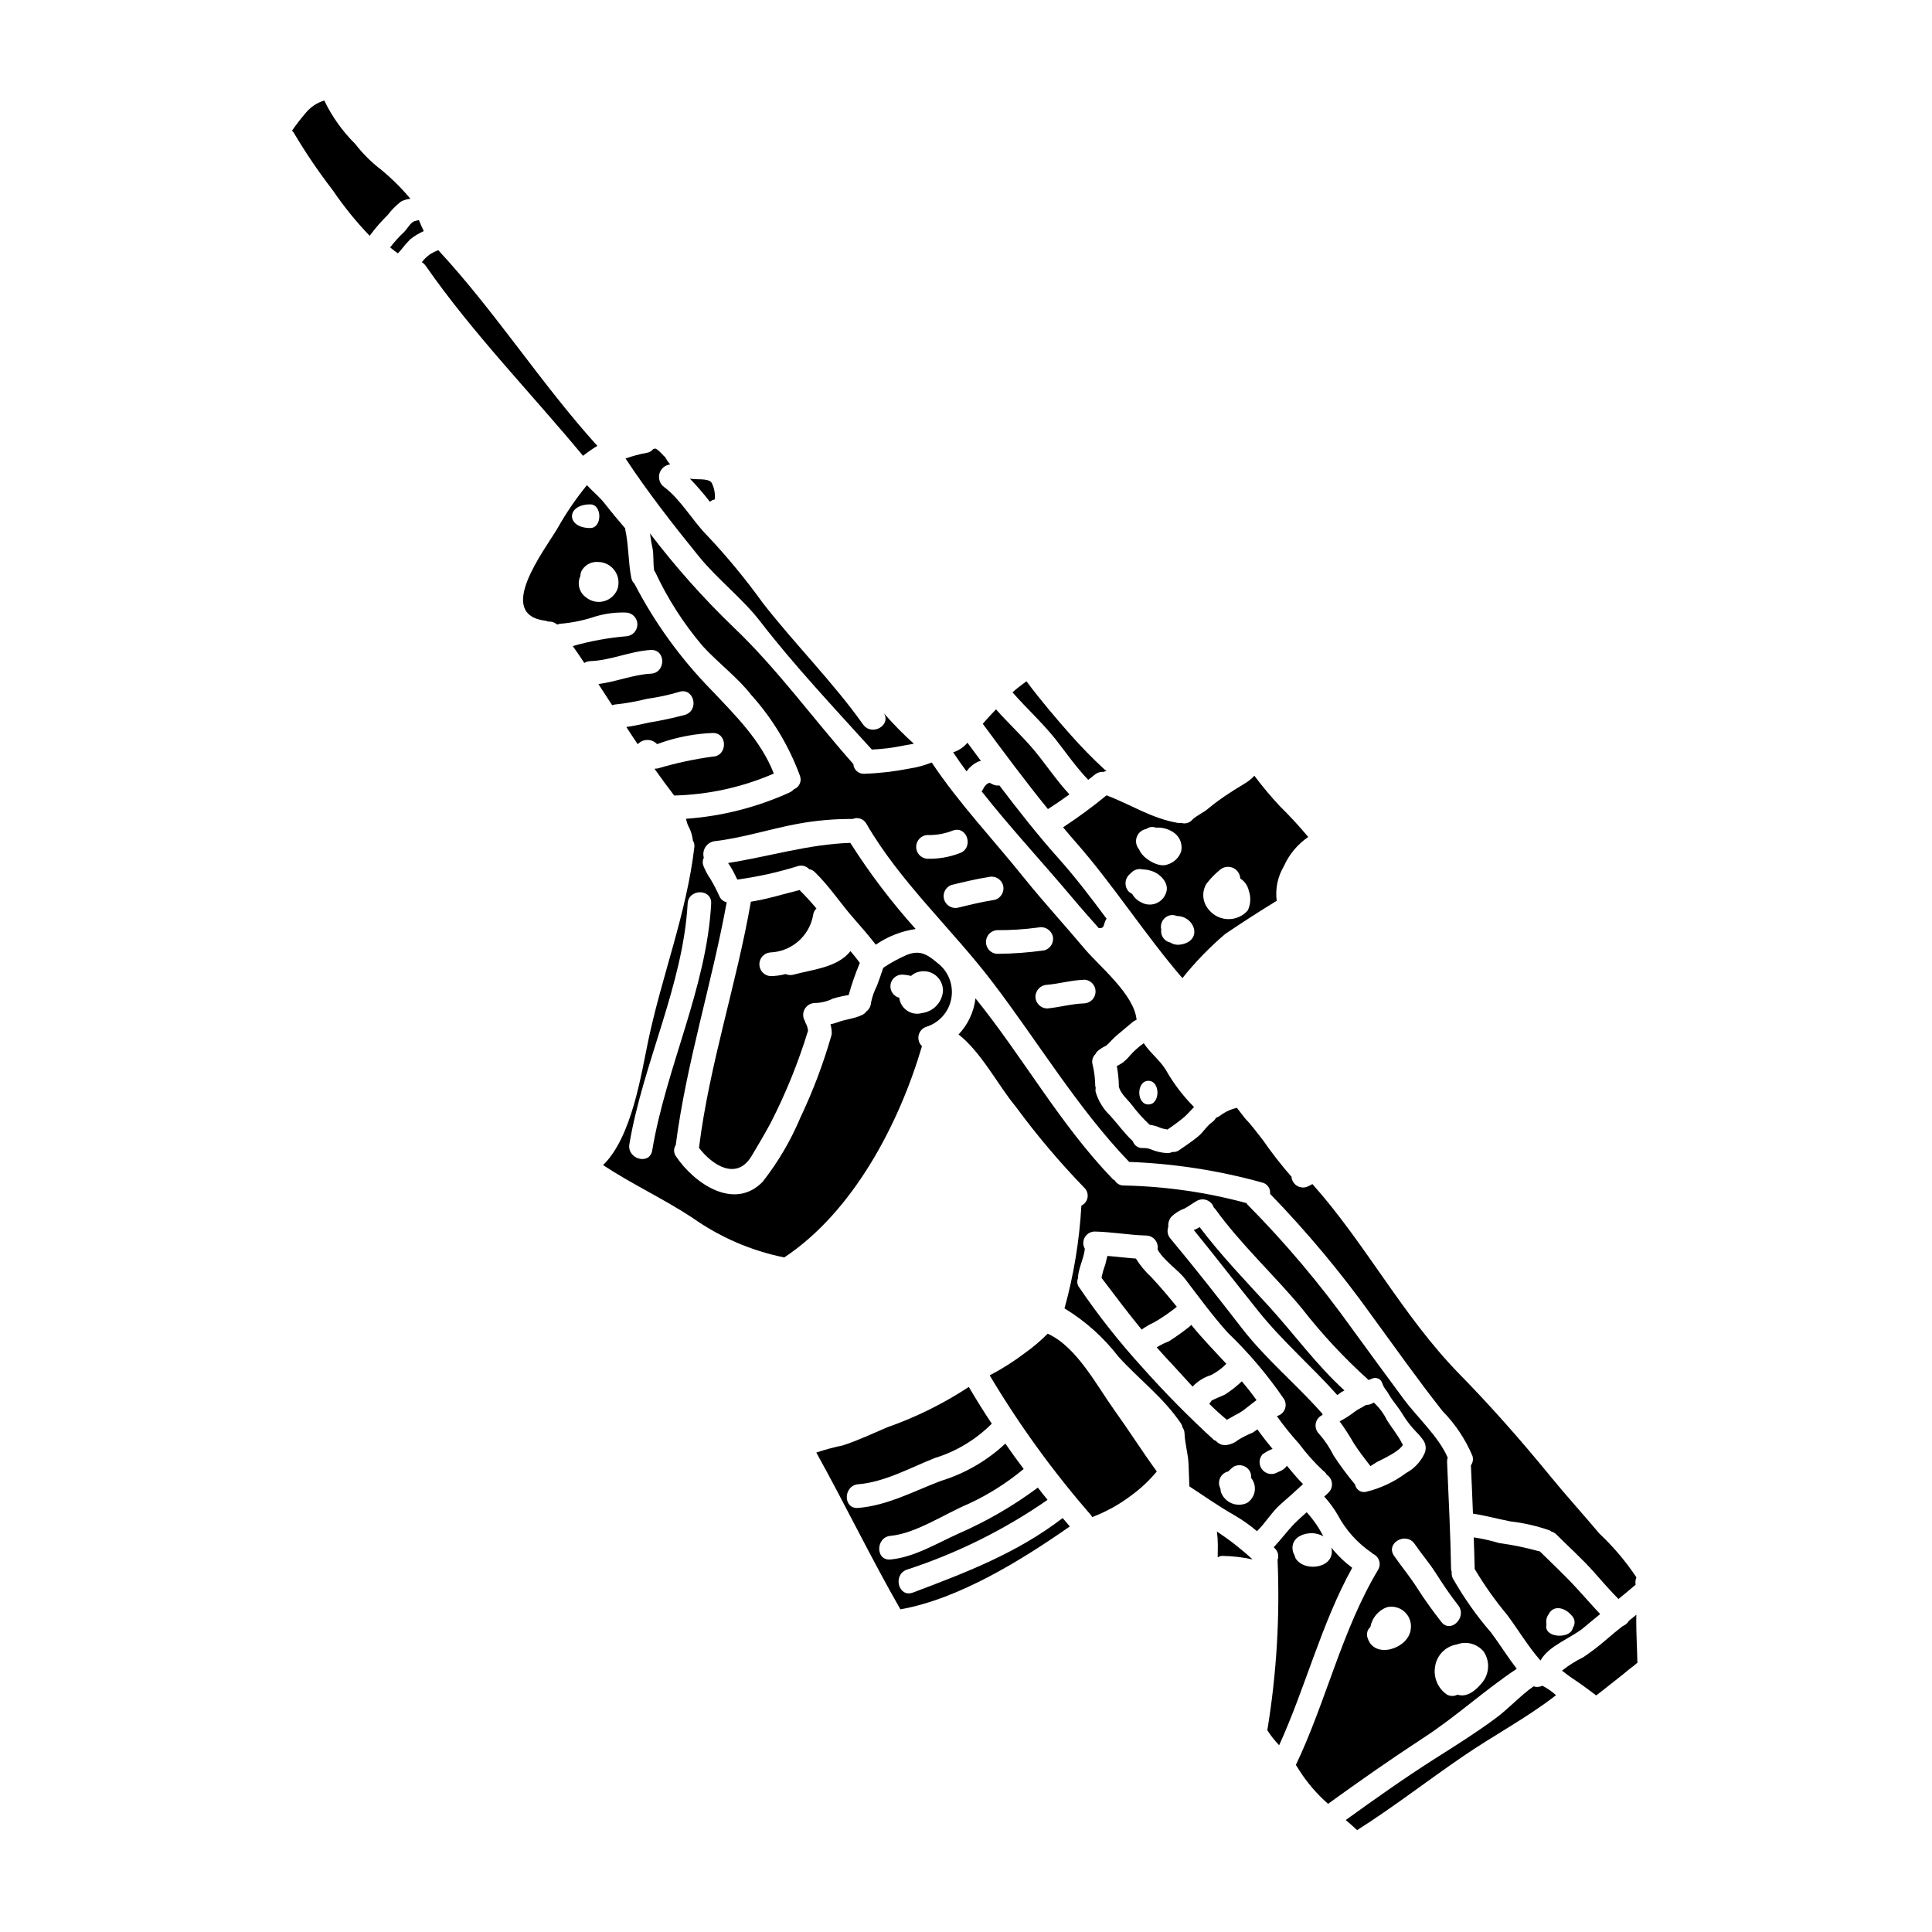 <?xml version="1.0" encoding="UTF-8"?>
<!-- Uploaded to: SVG Repo, www.svgrepo.com, Generator: SVG Repo Mixer Tools -->
<svg fill="#000000" width="800px" height="800px" version="1.1" viewBox="144 144 512 512" xmlns="http://www.w3.org/2000/svg">
 <g>
  <path d="m302.3 262.16c-14.957-16.531-26.98-35.504-42.164-51.871l0.004-0.004c-0.738 0.289-1.449 0.645-2.121 1.059-0.848 0.59-1.594 1.305-2.223 2.125 0.375 0.238 0.703 0.543 0.965 0.898 12.508 17.98 27.852 33.641 41.746 50.43 1.207-0.957 2.477-1.84 3.793-2.637z"/>
  <path d="m255.02 202.34c-0.414 0.066-0.824 0.164-1.223 0.293-0.934 0.289-1.969 2.09-2.606 2.754-1.383 1.281-2.652 2.68-3.797 4.18 0.656 0.562 1.344 1.09 2.059 1.574 0.223-0.254 0.449-0.516 0.707-0.789l0.004 0.004c0.785-1.027 1.633-2.004 2.535-2.93 1.105-0.879 2.316-1.609 3.602-2.184-0.445-0.938-0.895-1.938-1.281-2.902z"/>
  <path d="m386.66 390.2c-6.394-7.121-12.188-14.754-17.32-22.832-10.996 0.352-21.578 3.633-32.387 5.336 0.422 0.676 0.902 1.32 1.254 2.027 0.418 0.789 0.789 1.543 1.18 2.363h0.004c5.484-0.746 10.895-1.949 16.18-3.602 1.035-0.27 2.137 0.051 2.863 0.84 0.574 0.094 1.105 0.371 1.512 0.785 3.988 3.891 6.816 8.359 10.48 12.477 1.934 2.188 3.859 4.441 5.66 6.754v0.004c3.16-2.18 6.777-3.598 10.574-4.152z"/>
  <path d="m316.48 322.53c-4.723 0.262-9.23 2.156-13.895 2.754 1.223 1.867 2.414 3.731 3.637 5.598 0.191-0.031 0.395-0.129 0.609-0.16 2.938-0.309 5.852-0.824 8.715-1.543 2.84-0.391 5.648-0.992 8.395-1.805 3.859-1.32 5.512 4.723 1.672 6.047h0.004c-3.16 0.844-6.359 1.531-9.586 2.059-2.027 0.453-4.019 0.902-6.047 1.18 0.996 1.543 1.992 3.055 3.023 4.566 0.656-0.715 1.582-1.125 2.551-1.129 0.973-0.008 1.902 0.391 2.566 1.098 0.098-0.035 0.223-0.066 0.324-0.098 0.789-0.254 1.543-0.578 2.312-0.789 3.918-1.195 7.969-1.887 12.062-2.059 4.055-0.129 4.055 6.144 0 6.269-4.898 0.664-9.738 1.707-14.473 3.121-0.301 0.051-0.602 0.082-0.902 0.094 1.707 2.414 3.445 4.762 5.211 7.086 9.094-0.219 18.062-2.195 26.406-5.82-3.379-8.746-10.234-15.469-16.629-22.223-8.102-8.285-14.926-17.727-20.258-28.012-0.035-0.031 0-0.062-0.035-0.062-0.422-0.414-0.711-0.938-0.836-1.512-0.84-4.246-0.676-8.59-1.609-12.867 0.016-0.098 0.016-0.195 0-0.289-1.832-2.125-3.633-4.277-5.367-6.5-1.418-1.836-3.215-3.246-4.793-4.953l-0.004 0.004c-2.906 3.551-5.5 7.352-7.75 11.352-3.508 5.953-16.754 22.93-3.184 24.574 0.234 0.039 0.465 0.113 0.676 0.223 0.863-0.082 1.723 0.203 2.363 0.785 0.309-0.125 0.637-0.199 0.969-0.223 3.129-0.273 6.215-0.922 9.195-1.93 2.668-0.793 5.449-1.141 8.23-1.031 1.629 0.141 2.879 1.504 2.879 3.137 0 1.637-1.25 2.996-2.879 3.137-4.82 0.406-9.594 1.277-14.246 2.602 1.062 1.48 2.059 2.961 3.059 4.473 0.469-0.281 0.996-0.445 1.543-0.48 5.402-0.16 10.629-2.637 16.078-2.961 4.066-0.176 4.023 6.094 0.012 6.289zm-16.062-44.863c3.215 0 3.215 6.269 0 6.269-6.449 0-6.449-6.269 0-6.269zm7.301 22.223c-0.559 1.656-1.898 2.934-3.582 3.418-1.68 0.48-3.492 0.105-4.844-1.008-1.797-1.277-2.422-3.66-1.48-5.656-0.008-0.625 0.184-1.234 0.547-1.742 0.953-1.379 2.574-2.133 4.242-1.969 1.688 0.047 3.258 0.867 4.254 2.227 1 1.363 1.312 3.109 0.848 4.731z"/>
  <path d="m552.06 555.12c-0.176-0.012-0.348-0.047-0.516-0.098-3.359-0.926-6.781-1.625-10.234-2.09-2.215-0.66-4.469-1.164-6.754-1.512 0.094 2.797 0.191 5.566 0.254 8.395h0.004c2.527 4.25 5.387 8.293 8.555 12.09 2.957 3.957 5.594 8.426 8.875 12.16 2.188-4.023 8.328-6.016 11.609-8.844 1.383-1.18 2.797-2.316 4.211-3.477-2.121-2.219-4.086-4.535-6.207-6.816-3.109-3.41-6.519-6.562-9.797-9.809zm8.746 20.293c-0.48 2.863-7.043 2.754-7.043-0.324v0.004c0.004-0.25 0.027-0.496 0.062-0.742-0.168-0.875 0.031-1.781 0.547-2.508 1.32-2.668 4.41-1.77 6.078 0.223v0.004c0.957 0.859 1.109 2.301 0.355 3.344z"/>
  <path d="m388.33 421.25c-0.801-0.762-1.129-1.895-0.863-2.965 0.266-1.07 1.086-1.914 2.152-2.211 3.258-1.074 5.707-3.793 6.426-7.148 0.723-3.356-0.391-6.844-2.922-9.16-2.828-2.363-4.922-4.328-8.906-2.668-2.144 0.938-4.203 2.07-6.144 3.379-0.547 1.605-1.062 3.184-1.672 4.758-0.727 1.41-1.254 2.914-1.574 4.469-0.043 0.938-0.504 1.805-1.258 2.363-0.273 0.395-0.652 0.707-1.094 0.902-2.09 1.031-4.406 1.125-6.562 1.969h0.004c-0.598 0.211-1.211 0.383-1.832 0.512 0.141 0.492 0.238 1 0.289 1.508v0.133c0.09 0.504 0.059 1.023-0.102 1.512-2.121 7.379-4.844 14.574-8.133 21.512-2.57 6.117-5.945 11.859-10.035 17.078-7.527 7.719-18.105 0.484-22.961-6.754-0.648-0.883-0.672-2.078-0.066-2.992 2.832-21.836 9.586-42.805 13.508-64.355v0.004c-0.84-0.164-1.551-0.73-1.898-1.512-0.703-1.562-1.492-3.086-2.359-4.566-0.801-1.148-1.465-2.391-1.969-3.699-0.223-0.672-0.164-1.402 0.16-2.027-0.27-0.965-0.109-1.996 0.441-2.836 0.547-0.836 1.43-1.398 2.422-1.535 7.332-0.836 14.695-3.246 22-4.598h-0.004c4.816-0.887 9.707-1.316 14.605-1.289 1.359-0.574 2.934-0.016 3.633 1.289 8.906 15.375 22.578 27.785 33.316 41.84 12.027 15.742 22.578 33.457 36.309 47.758 11.891 0.438 23.688 2.262 35.152 5.438 1.406 0.285 2.359 1.598 2.191 3.023 9.781 10.086 18.801 20.891 26.98 32.32 6.176 8.457 12.223 17.012 18.719 25.246 3.359 3.414 6.043 7.43 7.91 11.836 0.297 0.859 0.152 1.812-0.391 2.543 0.191 4.273 0.395 8.555 0.547 12.801 3.34 0.512 6.625 1.414 9.934 2.059 3.562 0.41 7.07 1.219 10.453 2.406 0.109 0.098 0.23 0.184 0.355 0.262 0.508 0.145 0.973 0.418 1.348 0.785 3.281 3.277 6.785 6.398 9.875 9.871 2.184 2.481 4.309 4.926 6.594 7.238 1.543-1.254 3.055-2.508 4.566-3.793-0.031-0.031-0.031-0.031-0.031-0.066-0.109-0.633-0.031-1.281 0.227-1.867-2.816-4.231-6.109-8.125-9.809-11.605-4.277-5.082-8.781-10.035-12.988-15.18-7.754-9.484-15.742-18.559-24.316-27.305-14.824-15.211-24.73-34.445-38.754-50.141l-0.004-0.004c-0.508 0.316-1.047 0.578-1.605 0.789-0.801 0.23-1.664 0.129-2.391-0.281-0.727-0.414-1.254-1.102-1.469-1.906-0.043-0.16-0.055-0.324-0.031-0.484-2.707-3.098-5.238-6.34-7.582-9.719-1.48-1.836-2.863-3.828-4.504-5.512-0.355-0.352-1.898-2.445-2.414-3.086h0.004c-1.566 0.344-3.043 1.012-4.332 1.969-0.375 0.281-0.785 0.508-1.223 0.676-0.25 0.457-0.602 0.852-1.027 1.156-1.418 0.965-2.363 2.703-3.731 3.793-1.641 1.355-3.379 2.481-5.117 3.699-0.508 0.32-1.109 0.461-1.707 0.395-0.453 0.234-0.969 0.336-1.477 0.293-1.27-0.074-2.516-0.34-3.703-0.789-0.77-0.371-1.617-0.559-2.473-0.547-1.246 0.145-2.418-0.609-2.801-1.801-2.215-2.059-3.938-4.504-5.984-6.754l0.004-0.004c-1.832-1.73-3.176-3.918-3.891-6.336-0.055-0.363-0.043-0.73 0.031-1.09-0.07-0.176-0.117-0.359-0.129-0.547-0.023-1.887-0.262-3.762-0.703-5.598-0.277-1.008 0.023-2.082 0.785-2.797 0.129-0.305 0.328-0.574 0.578-0.789 0.684-0.57 1.441-1.047 2.254-1.418 0.996-0.867 1.832-1.93 2.828-2.754 1.445-1.223 2.863-2.414 4.309-3.606 0.277-0.203 0.582-0.363 0.902-0.48-0.582-6.723-9.938-14.25-13.832-18.895-5.211-6.207-10.742-12.223-15.824-18.527-8.137-10.164-17.402-19.91-24.637-30.781l0.004 0.004c-1.898 0.762-3.879 1.305-5.902 1.609-3.934 0.781-7.926 1.246-11.93 1.383-0.734 0.055-1.453-0.188-2.004-0.672-0.551-0.484-0.887-1.168-0.926-1.898-10.629-11.965-20.133-25.191-31.707-36.211h-0.004c-8.027-7.723-15.445-16.055-22.188-24.922 0.191 1.25 0.355 2.508 0.641 3.727 0.422 2.027 0.129 4.152 0.484 6.176 0.094 0.098 0.18 0.207 0.254 0.32 3.297 7.09 7.531 13.699 12.598 19.652 4.086 4.473 9.23 8.266 12.898 12.988 5.629 6.258 10.008 13.539 12.891 21.449 0.504 1.422-0.227 2.981-1.641 3.504-0.312 0.355-0.695 0.641-1.125 0.84-8.668 3.941-17.969 6.305-27.465 6.977 0.043 0.066 0.066 0.145 0.066 0.227 0.168 0.828 0.473 1.629 0.902 2.359 0.453 1.008 0.746 2.086 0.867 3.184 0.324 0.508 0.465 1.109 0.391 1.707-2.059 17.594-8.586 34.027-12.203 51.234-1.902 9.055-4.375 25.695-11.996 33.062 7.652 5.047 15.984 8.906 23.637 13.926 7.301 5.18 15.605 8.773 24.379 10.547 18.203-12.035 30.422-35.32 36.5-55.977zm-5.367-18.977c0.832 0.035 1.664 0.156 2.473 0.355 0.621-0.574 1.391-0.965 2.223-1.125 1.543-0.348 3.16 0.035 4.379 1.043 1.223 1.008 1.906 2.523 1.859 4.106-0.238 3.012-2.566 5.445-5.566 5.82-1.344 0.375-2.785 0.141-3.941-0.641s-1.914-2.027-2.074-3.414c-1.5-0.383-2.492-1.809-2.332-3.348 0.164-1.539 1.43-2.727 2.981-2.789zm48.5 1.352c1.625 0.141 2.875 1.504 2.875 3.137s-1.25 2.996-2.875 3.137c-3.344 0.094-6.594 1.027-9.906 1.352l-0.004-0.004c-1.738 0-3.148-1.406-3.148-3.148 0.043-1.715 1.434-3.09 3.148-3.117 3.316-0.316 6.562-1.25 9.91-1.348zm-12.352-13.828c1.66-0.402 3.348 0.555 3.856 2.188 0.453 1.668-0.52 3.391-2.184 3.859-4.188 0.598-8.41 0.91-12.641 0.93-1.617-0.148-2.852-1.508-2.852-3.133s1.234-2.984 2.852-3.137c3.668 0.023 7.332-0.211 10.969-0.699zm-9.293-11.195c0.453 1.672-0.523 3.394-2.191 3.863-3.344 0.516-6.625 1.32-9.906 2.121-1.586 0.254-3.113-0.727-3.539-2.277-0.426-1.551 0.387-3.172 1.883-3.762 3.281-0.789 6.562-1.605 9.906-2.121 1.664-0.445 3.379 0.527 3.848 2.184zm-20.168-13.305c2.375 0.078 4.738-0.34 6.945-1.223 3.859-1.25 5.512 4.793 1.672 6.047-2.746 1.051-5.676 1.547-8.617 1.449-1.621-0.152-2.856-1.512-2.856-3.137s1.234-2.984 2.856-3.137zm-78.859 81.93c3.543-21.254 14.25-42.195 15.438-63.742 0.191-4.019 6.469-4.051 6.238 0-1.18 22.223-11.992 43.516-15.629 65.418-0.676 3.969-6.719 2.262-6.047-1.676z"/>
  <path d="m359.9 409.81c1.688-0.023 3.348-0.426 4.856-1.184 1.363-0.402 2.75-0.711 4.148-0.93 0.809-2.902 1.797-5.746 2.961-8.523-0.789-1.062-1.609-2.09-2.477-3.121-3.477 4.41-10.102 4.856-15.086 6.238-0.691 0.195-1.434 0.141-2.09-0.16-1.344 0.359-2.727 0.543-4.117 0.547-1.617-0.152-2.856-1.512-2.856-3.137s1.238-2.981 2.856-3.133c5.59-0.207 10.297-4.234 11.363-9.723 0.051-0.734 0.371-1.422 0.902-1.93-1.418-1.703-2.898-3.312-4.473-4.887-4.246 1.062-8.559 2.414-12.898 3.09-3.793 21.836-10.965 42.996-13.734 65.094 0 0.062-0.031 0.094-0.031 0.125 3.441 4.504 9.969 8.91 13.992 2.125 1.703-2.828 3.375-5.695 4.953-8.59 4.047-7.879 7.383-16.102 9.973-24.57 0-0.062-0.031-0.125-0.031-0.191v-0.004c-0.09-0.668-0.309-1.312-0.648-1.895-0.062-0.125-0.062-0.254-0.129-0.418-0.602-0.957-0.645-2.16-0.117-3.156 0.531-0.996 1.555-1.633 2.684-1.668z"/>
  <path d="m345.46 308.68c9.004 11.676 19.68 22.996 29.59 33.961 2.769-0.117 5.519-0.461 8.23-1.027 0.547-0.098 1.738-0.293 2.898-0.516-2.809-2.531-5.461-5.227-7.945-8.074 1.992 3.215-3.215 6.176-5.512 2.961-7.945-11.195-18.172-21.387-26.633-32.273l0.004-0.004c-4.465-6.195-9.328-12.094-14.562-17.656-3.856-3.824-7.203-9.809-11.543-12.988-1.102-0.812-1.59-2.219-1.234-3.539 0.355-1.32 1.484-2.289 2.844-2.441-0.516-0.617-0.969-1.285-1.355-1.996-0.125-0.129-0.254-0.16-0.355-0.293-0.352-0.395-1.93-2.121-2.363-1.898l0.004 0.004c-0.137 0.047-0.277 0.078-0.418 0.098-0.41 0.535-1.008 0.895-1.672 0.996-1.926 0.352-3.816 0.855-5.66 1.512 5.883 8.941 12.738 17.711 19.457 25.977 4.973 6.117 11.438 11.008 16.227 17.199z"/>
  <path d="m250.26 197.42c0.777-0.414 1.633-0.664 2.512-0.738-2.363-2.82-4.977-5.414-7.82-7.75-2.547-1.945-4.828-4.215-6.785-6.754-3.383-3.352-6.168-7.254-8.234-11.543-1.895 0.578-3.582 1.695-4.856 3.215-1.312 1.531-2.547 3.133-3.695 4.789 0.203 0.172 0.379 0.383 0.512 0.613 3.129 5.277 6.578 10.355 10.324 15.211 2.906 4.273 6.164 8.297 9.746 12.027 1.445-1.969 3.051-3.816 4.793-5.531 1.008-1.324 2.188-2.516 3.504-3.539z"/>
  <path d="m444 436.89c1.398 1.859 2.961 3.594 4.664 5.18 0.688 0.094 1.367 0.254 2.027 0.48 0.781 0.371 1.617 0.621 2.477 0.738 0.055 0.039 0.121 0.062 0.191 0.07 1.582-1.055 3.106-2.191 4.566-3.41 0.902-0.809 1.672-1.738 2.512-2.574-2.926-2.93-5.441-6.238-7.481-9.84-1.609-2.637-4.246-4.57-5.852-7.086-1.301 0.934-2.496 2-3.57 3.184-0.566 0.695-1.203 1.332-1.898 1.898-0.531 0.371-1.094 0.703-1.672 0.996 0.324 1.707 0.508 3.441 0.547 5.18 0 0.062-0.031 0.094-0.031 0.16 0.453 2 2.297 3.418 3.519 5.023zm4.328-6.465c3.215 0 3.215 6.269 0 6.269-3.215 0.004-3.203-6.266 0.012-6.266z"/>
  <path d="m332.85 276.51c0.188-0.07 0.379-0.125 0.578-0.164 0.148-1.52-0.141-3.047-0.836-4.406-0.902-1.32-4.18-0.738-5.66-1.09-0.059-0.004-0.117-0.027-0.16-0.07 1.898 1.973 3.691 4.047 5.371 6.211 0.207-0.199 0.445-0.359 0.707-0.48z"/>
  <path d="m425.73 363.24c1.062 1.285 2.156 2.57 3.25 3.824 9.809 11.094 18.426 24.605 28.363 36.148l0.004 0.004c3.41-4.269 7.223-8.199 11.387-11.738 4.504-3.023 9.004-5.953 13.602-8.75-0.406-3.18 0.262-6.406 1.898-9.164 1.395-3.133 3.633-5.816 6.465-7.754-2.379-2.856-4.902-5.594-7.559-8.195-2.387-2.559-4.629-5.242-6.719-8.043-0.52 0.582-1.105 1.098-1.742 1.543-1.543 1.031-3.215 1.934-4.758 2.992-1.992 1.27-3.902 2.66-5.723 4.168-1.254 1.125-3.148 1.836-4.246 2.992-0.723 0.836-1.879 1.152-2.926 0.805-0.309 0.047-0.625 0.047-0.934 0-6.883-1.18-12.48-4.887-18.848-7.301-3.684 3.027-7.527 5.856-11.516 8.469zm37.984 14.984c1.039-1.367 2.234-2.609 3.57-3.695 0.938-0.824 2.266-1.043 3.418-0.555 1.152 0.484 1.926 1.59 1.984 2.84 1.152 0.727 1.965 1.883 2.254 3.215 0.609 1.715 0.516 3.598-0.262 5.242-1.312 1.508-3.231 2.356-5.231 2.312-2-0.047-3.875-0.973-5.125-2.535-1.664-1.902-1.91-4.656-0.609-6.824zm-3.344 11.711c0.789 2.863-1.797 4.406-4.242 4.438h-0.004c-0.734-0.004-1.453-0.227-2.059-0.645h-0.145c-1.469-0.422-2.402-1.863-2.184-3.375-0.395-1.637 0.566-3.293 2.184-3.762 0.656-0.16 1.348-0.102 1.969 0.16 2.023-0.023 3.836 1.262 4.477 3.184zm-13.117-26.117-0.004 0.004c0.145-0.055 0.297-0.09 0.449-0.102 0.277-0.172 0.566-0.324 0.871-0.445 0.578-0.176 1.199-0.152 1.766 0.062 1.816-0.133 3.617 0.414 5.051 1.543 1.387 1.141 2.019 2.965 1.641 4.723-0.559 1.664-1.887 2.961-3.57 3.473-2.188 0.902-5.535-1.062-6.852-2.731v-0.004c-0.316-0.406-0.578-0.848-0.789-1.316-0.684-0.828-0.922-1.941-0.637-2.977 0.285-1.035 1.059-1.867 2.07-2.227zm-4.086 12.059c0.16-0.191 0.355-0.324 0.516-0.484l-0.004 0.004c0.77-0.895 1.973-1.281 3.117-0.996 1.086 0.02 2.16 0.258 3.148 0.707 1.93 0.902 3.938 3.184 3.086 5.469-0.43 1.305-1.426 2.352-2.707 2.844-1.285 0.492-2.723 0.379-3.918-0.305-1-0.473-1.824-1.246-2.359-2.215-0.316-0.156-0.613-0.352-0.883-0.582-1.188-1.242-1.188-3.199 0-4.438z"/>
  <path d="m432.39 350.67c0.547-0.453 1.125-0.871 1.672-1.32l0.004 0.004c0.633-0.566 1.465-0.848 2.312-0.789 0.277-0.109 0.57-0.184 0.867-0.223-0.223-0.16-0.418-0.324-0.609-0.484-3.086-2.863-6.016-5.852-8.812-9.004-4.051-4.566-8.105-9.359-11.809-14.312-1.254 0.934-2.543 1.898-3.699 2.93 3.664 4.18 7.719 7.871 11.227 12.203 2.961 3.758 5.582 7.586 8.848 10.996z"/>
  <path d="m403.06 345.91c0.289-0.113 0.59-0.199 0.895-0.262-1.188-1.605-2.379-3.215-3.57-4.82-0.996 1.191-2.312 2.074-3.793 2.539 1.125 1.703 2.316 3.379 3.543 5.051 0.754-1.062 1.758-1.922 2.926-2.508z"/>
  <path d="m435.19 389.97c1.062 0.031 1.254-0.223 1.547-1.449 0.117-0.375 0.289-0.73 0.512-1.059-4.117-5.535-8.266-11-12.703-15.953-5.535-6.207-10.68-12.738-15.695-19.359-0.605 0.09-1.223-0.012-1.77-0.293-0.285-0.164-0.59-0.301-0.898-0.414-0.199 0.082-0.395 0.18-0.582 0.289-0.238 0.199-0.453 0.426-0.641 0.672-0.129 0.129-0.355 0.609-0.223 0.262-0.129 0.383-0.336 0.734-0.613 1.027 7.625 9.68 16.211 18.895 23.926 28.074 2.316 2.769 4.731 5.469 7.141 8.203z"/>
  <path d="m427.41 354.53c-3.41-3.695-6.109-7.781-9.324-11.676-3.219-3.824-6.852-7.172-10.133-10.867-1.223 1.25-2.363 2.508-3.508 3.824 5.629 7.621 11.289 15.246 17.27 22.609 1.902-1.219 3.828-2.539 5.695-3.891z"/>
  <path d="m471.37 519c1-0.473 1.941-1.066 2.797-1.77 0.934-0.738 1.867-1.477 2.828-2.184-1.223-1.734-2.543-3.379-3.894-4.988h0.004c-1.387 1.332-2.906 2.519-4.535 3.543-0.84 0.418-1.703 0.707-2.543 1.125-0.355 0.141-0.699 0.312-1.027 0.516v0.062c-0.152 0.254-0.336 0.492-0.547 0.707 1.512 1.512 3.086 2.926 4.664 4.242 0.805-0.387 1.609-0.898 2.254-1.254z"/>
  <path d="m577.91 584.2c-0.062-3.57-0.289-7.141-0.289-10.711 0-0.512 0.031-1.059 0.031-1.574-0.645 0.516-1.285 1.094-1.969 1.609l0.004 0.004c-0.398 0.648-0.996 1.156-1.707 1.441-1.48 1.156-2.922 2.348-4.328 3.57-1.922 1.664-3.941 3.211-6.047 4.633-2.008 0.98-3.906 2.18-5.66 3.57 0.902 0.676 1.766 1.383 2.699 1.992 2.188 1.449 4.277 2.992 6.367 4.57 1.77-1.32 3.441-2.734 5.18-4.055 1.25-0.965 2.477-1.969 3.664-2.957h0.004c0.734-0.531 1.445-1.102 2.121-1.707-0.043-0.125-0.066-0.254-0.07-0.387z"/>
  <path d="m550.42 590.89c-3.543 2.477-6.656 5.984-10.133 8.52-5.207 3.859-10.68 7.269-16.109 10.711-8.074 5.148-15.824 10.629-23.547 16.211 1.031 0.867 2.027 1.734 3.023 2.668 9.551-6.047 18.688-13.152 28.012-19.523 8.105-5.566 16.887-10.164 24.703-16.238v0.004c-1.098-0.992-2.32-1.836-3.637-2.512-0.715 0.375-1.555 0.434-2.312 0.16z"/>
  <path d="m385.92 566.05c-3.797 1.414-5.402-4.633-1.672-6.047 13.293-4.324 25.879-10.566 37.367-18.527-0.867-1.059-1.734-2.152-2.57-3.246-6.531 4.859-13.598 8.953-21.062 12.203-5.66 2.543-11.742 6.269-17.98 6.848-4.019 0.395-3.988-5.902 0-6.269 6.691-0.609 14.379-5.852 20.617-8.457 5.273-2.434 10.203-5.547 14.664-9.262-1.672-2.219-3.281-4.441-4.856-6.723-4.859 4.543-10.691 7.918-17.047 9.875-7.141 2.699-14.25 6.562-21.969 7.172-4.019 0.355-3.988-5.902 0-6.273 6.981-0.543 13.863-4.406 20.293-6.941l0.004-0.004c5.664-1.738 10.816-4.828 15.02-9.004 0.031-0.035 0.066-0.035 0.129-0.066-2.156-3.215-4.18-6.496-6.113-9.777-6.738 4.43-13.996 8.023-21.605 10.695-3.856 1.641-7.781 3.508-11.77 4.793v0.004c-2.383 0.492-4.734 1.125-7.043 1.895 7.625 13.734 14.473 27.914 22.289 41.551 15.566-2.754 32.223-13.121 44.898-21.969-0.645-0.738-1.285-1.48-1.898-2.219-12.133 9.297-25.48 14.379-39.695 19.75z"/>
  <path d="m460.05 511.47c1.332-1.43 3.016-2.484 4.887-3.055 1.504-0.77 2.871-1.781 4.051-2.988-3.086-3.344-6.238-6.594-9.055-10.035-0.062-0.094-0.16-0.191-0.223-0.289-0.16 0.125-0.254 0.289-0.418 0.418-1.766 1.402-3.606 2.719-5.508 3.934-1.133 0.434-2.219 0.969-3.25 1.605 0.738 0.789 1.418 1.609 2.156 2.414 2.41 2.531 4.848 5.293 7.359 7.996z"/>
  <path d="m480.21 490.13c-6.273-6.848-12.707-13.539-18.297-20.938-0.293 0.16-0.547 0.355-0.84 0.484l-0.707 0.289c5.82 7.141 11.414 14.41 17.176 21.582 6.496 8.074 14.086 14.562 20.859 22.16 0.16-0.09 0.312-0.199 0.449-0.324 0.438-0.367 0.926-0.668 1.449-0.902-7.391-6.703-13.32-14.938-20.09-22.352z"/>
  <path d="m511.57 520.38c-0.863-1.773-2.051-3.367-3.508-4.695-0.602 0.422-1.324 0.648-2.059 0.645-0.996 0.672-2.121 1.09-3.055 1.832v-0.004c-1.227 0.965-2.547 1.805-3.938 2.512 1.359 1.871 2.617 3.816 3.766 5.82 1.352 2.121 2.894 4.082 4.406 6.047 0.645-0.395 1.285-0.84 1.738-1.094 1.219-0.609 2.445-1.219 3.633-1.898 0.801-0.445 1.566-0.965 2.281-1.543 0.223-0.262 0.48-0.484 0.738-0.738 0.055-0.152 0.129-0.293 0.227-0.418-0.082-0.09-0.156-0.188-0.227-0.289-1.043-2.156-2.723-4.117-4.004-6.176z"/>
  <path d="m449.08 482.43c-1.566-1.441-2.93-3.086-4.051-4.891-2.512-0.191-5.051-0.512-7.559-0.703-0.191 0.789-0.395 1.543-0.578 2.363v-0.004c-0.434 1.113-0.758 2.266-0.969 3.441v0.02c3.57 4.695 6.981 9.262 10.629 13.699v-0.004c1.023-0.734 2.117-1.371 3.266-1.891 2.121-1.223 4.141-2.609 6.047-4.148-2.184-2.703-4.406-5.34-6.785-7.883z"/>
  <path d="m421.65 497.45c-1.844 1.844-3.832 3.531-5.949 5.051-2.969 2.254-6.121 4.258-9.422 5.984 7.824 13.129 16.809 25.527 26.852 37.047 0.121 0.156 0.219 0.332 0.289 0.516 3.625-1.367 7.035-3.242 10.133-5.562 2.609-1.867 4.965-4.062 7.008-6.531-3.856-5.305-7.426-10.934-11.258-16.27-4.691-6.531-10.031-16.855-17.652-20.234z"/>
  <path d="m545.95 586.25c-2.363-3.086-4.469-6.465-6.785-9.586v0.004c-3.875-4.473-7.289-9.32-10.195-14.473-0.219-0.52-0.305-1.082-0.254-1.641-0.09-0.234-0.145-0.484-0.164-0.738-0.16-9.52-0.676-18.945-1.062-28.398-0.012-0.383 0.043-0.762 0.164-1.125-2.281-5.438-8.203-10.84-11.645-15.504-4.664-6.269-9.262-12.594-13.863-18.895-8.32-11.629-17.559-22.578-27.621-32.738-0.078-0.102-0.141-0.207-0.191-0.324-10.578-2.863-21.465-4.43-32.422-4.664-1.031 0.059-2.004-0.48-2.508-1.379-0.191-0.078-0.363-0.188-0.516-0.324-13.926-14.441-23.797-32.324-36.371-47.887h-0.004c-0.426 3.59-1.996 6.945-4.481 9.57 6.016 4.66 10.742 13.891 15.113 19.07 5.555 7.562 11.613 14.738 18.141 21.48 0.727 0.652 1.074 1.625 0.934 2.59-0.145 0.961-0.758 1.789-1.641 2.207-0.516 9.211-2.012 18.344-4.473 27.238 5.535 3.367 10.398 7.727 14.344 12.863 5.566 6.109 11.867 10.742 16.531 17.656 0.195 0.332 0.336 0.688 0.418 1.059 0.332 0.461 0.512 1.012 0.516 1.574 0.098 2.754 0.965 5.402 1.062 8.137 0.062 1.969 0.16 3.938 0.223 5.883 3.938 2.574 7.816 5.309 11.93 7.656 2.117 1.223 4.121 2.633 5.984 4.215 2.25-2.184 3.938-5.117 6.297-7.172 2.027-1.766 3.988-3.504 5.902-5.305-1.512-1.512-2.863-3.184-4.277-4.856v-0.004c-0.449 0.656-1.086 1.16-1.828 1.449-0.355 0.191-0.484 0.223-0.355 0.098-1.277 0.969-3.082 0.82-4.184-0.34-1.105-1.164-1.16-2.973-0.125-4.199 0.828-0.613 1.734-1.113 2.699-1.48-1.414-1.668-2.731-3.375-4.019-5.176-0.395 0.293-0.789 0.578-1.18 0.836-1.336 0.539-2.629 1.188-3.863 1.934-0.828 0.695-1.824 1.16-2.891 1.348-1.121 0.23-2.277-0.164-3.023-1.031-0.199-0.082-0.395-0.176-0.578-0.285-6.731-6.168-13.141-12.672-19.203-19.492-5.945-6.547-11.426-13.496-16.402-20.805-0.613-0.711-0.766-1.711-0.395-2.574 0-0.031-0.031-0.062-0.031-0.098 0.16-2.668 1.574-5.082 1.836-7.684-0.547-0.941-0.551-2.106-0.004-3.051 0.543-0.941 1.551-1.523 2.641-1.52 4.598 0.098 9.102 0.934 13.668 1.062 0.906 0.027 1.754 0.445 2.324 1.152 0.566 0.703 0.797 1.621 0.633 2.512 1.574 2.93 5.535 5.469 7.363 7.91 3.606 4.723 7.269 9.746 11.258 14.168v0.004c5.57 5.34 10.574 11.246 14.922 17.625 0.484 0.828 0.543 1.84 0.164 2.719-0.383 0.883-1.156 1.531-2.094 1.746 1.816 2.566 3.785 5.016 5.902 7.336 1.91 2.582 4.051 4.984 6.402 7.172 0.383 0.27 0.703 0.621 0.934 1.031 0.762 0.5 1.262 1.316 1.363 2.227 0.102 0.906-0.211 1.812-0.848 2.469-0.395 0.395-0.789 0.738-1.18 1.094h-0.004c1.371 1.508 2.578 3.16 3.602 4.918 2.137 4.004 5.219 7.43 8.977 9.973 0.129 0.062 0.191 0.191 0.293 0.289l-0.004-0.004c0.797 0.332 1.41 1 1.676 1.82 0.266 0.824 0.16 1.723-0.293 2.457-9.586 15.984-13.777 34.961-21.773 51.684 0.285 0.395 0.547 0.801 0.785 1.223 2.133 3.383 4.746 6.441 7.754 9.07 8.23-5.953 16.496-11.742 25.02-17.32 8.676-5.59 16.488-12.828 24.977-18.457zm-76.734-52.227c0.066-0.031 0.16-0.031 0.262-0.066h-0.004c0.449-0.441 0.922-0.859 1.414-1.254 1.496-0.848 3.398-0.352 4.289 1.125 0.312 0.543 0.438 1.176 0.355 1.797 0.824 1.004 1.18 2.312 0.969 3.594s-0.961 2.41-2.062 3.098c-1.281 0.582-2.742 0.609-4.039 0.07-1.297-0.535-2.316-1.586-2.812-2.898-0.098-0.324-0.152-0.664-0.16-1-0.441-0.816-0.5-1.789-0.152-2.652 0.344-0.863 1.055-1.527 1.941-1.812zm67.992 47.691h-0.004c1.656 2.477 1.527 5.738-0.32 8.074-1.449 1.836-3.938 4.215-6.625 3.312-0.887 0.473-1.953 0.461-2.832-0.031-2.375-1.645-3.59-4.516-3.121-7.367 0.422-3.016 2.754-5.406 5.758-5.902 2.547-0.965 5.422-0.191 7.141 1.914zm-31.23-42.355c-0.645 0.137-1.312 0.004-1.855-0.367-0.539-0.371-0.906-0.949-1.008-1.598-0.035-0.035-0.098-0.066-0.129-0.129v-0.004c-2.012-2.418-3.879-4.953-5.598-7.586-1.02-2.059-2.309-3.973-3.824-5.695-0.738-0.719-1.066-1.758-0.871-2.769 0.191-1.012 0.883-1.855 1.836-2.246-0.062-0.129-0.098-0.262-0.16-0.395-6.879-7.785-14.762-14.219-21.254-22.578-6.207-8.012-12.445-15.984-18.945-23.77h-0.004c-0.742-0.855-0.953-2.055-0.547-3.117-0.102-0.949 0.184-1.898 0.789-2.637 0.988-0.969 2.172-1.715 3.473-2.188 1.18-0.578 2.188-1.449 3.344-2.059 0.812-0.438 1.777-0.492 2.633-0.148 0.855 0.34 1.516 1.043 1.809 1.914 0.125 0.129 0.254 0.262 0.395 0.422 6.816 9.422 15.402 17.266 22.828 26.18 5.363 6.891 11.324 13.297 17.816 19.137 0.465-0.223 0.949-0.406 1.445-0.547 0.469-0.047 0.945 0.051 1.355 0.289 0.703 0.418 0.789 1.223 1.156 1.93 0.355 0.645 0.965 1.355 1.32 1.996 1.094 1.969 2.668 3.57 3.762 5.469v-0.004c0.988 1.621 2.152 3.129 3.469 4.5 0.762 0.75 1.449 1.57 2.059 2.445 0.648 1.023 0.734 2.309 0.227 3.41-1.023 2.191-2.723 4-4.856 5.148-3.176 2.371-6.809 4.074-10.664 4.996zm11.867 36.535c-0.676 5.051-9.617 7.945-11.414 2.188-0.379-1.035-0.086-2.195 0.738-2.926 0.434-2.406 2.113-4.402 4.41-5.242 1.695-0.383 3.473 0.113 4.731 1.312 1.262 1.203 1.836 2.953 1.535 4.668zm-4.406-19.586c-2.316-3.344 3.117-6.465 5.434-3.184 1.77 2.606 3.828 4.957 5.535 7.625 1.898 2.957 3.824 5.883 6.016 8.66 2.477 3.117-1.93 7.59-4.441 4.438-2.25-2.894-4.406-5.852-6.367-8.938-1.93-3.035-4.152-5.703-6.176-8.602z"/>
  <path d="m466.74 553.5c0 0.871-0.031 1.738-0.031 2.574 0 1.219-0.094 0.293 1.156 0.254 2.715 0.035 5.422 0.348 8.074 0.934-2.941-2.719-6.102-5.191-9.449-7.394 0.164 1.203 0.246 2.418 0.25 3.633z"/>
  <path d="m496.82 554.12c1.254 5.367-6.848 6.691-9.391 2.988-0.168-0.262-0.277-0.559-0.32-0.867-0.492-0.785-0.688-1.719-0.547-2.637 0.395-2.445 3.246-3.41 5.398-3.281h0.004c0.957 0.07 1.891 0.344 2.734 0.805-1.188-2.305-2.668-4.445-4.406-6.367-1.125 0.996-2.25 1.992-3.312 3.055-1.898 1.969-3.543 4.246-5.438 6.207l0.355 0.355v-0.004c0.793 0.793 1.055 1.973 0.672 3.023 0.648 15.062-0.258 30.148-2.699 45.023 0 0.035-0.031 0.066-0.031 0.098v0.004c0.922 1.426 1.977 2.758 3.148 3.984 6.981-15.309 11.191-32.254 19.359-47.02h0.004c-2.066-1.547-3.926-3.348-5.531-5.367z"/>
 </g>
</svg>